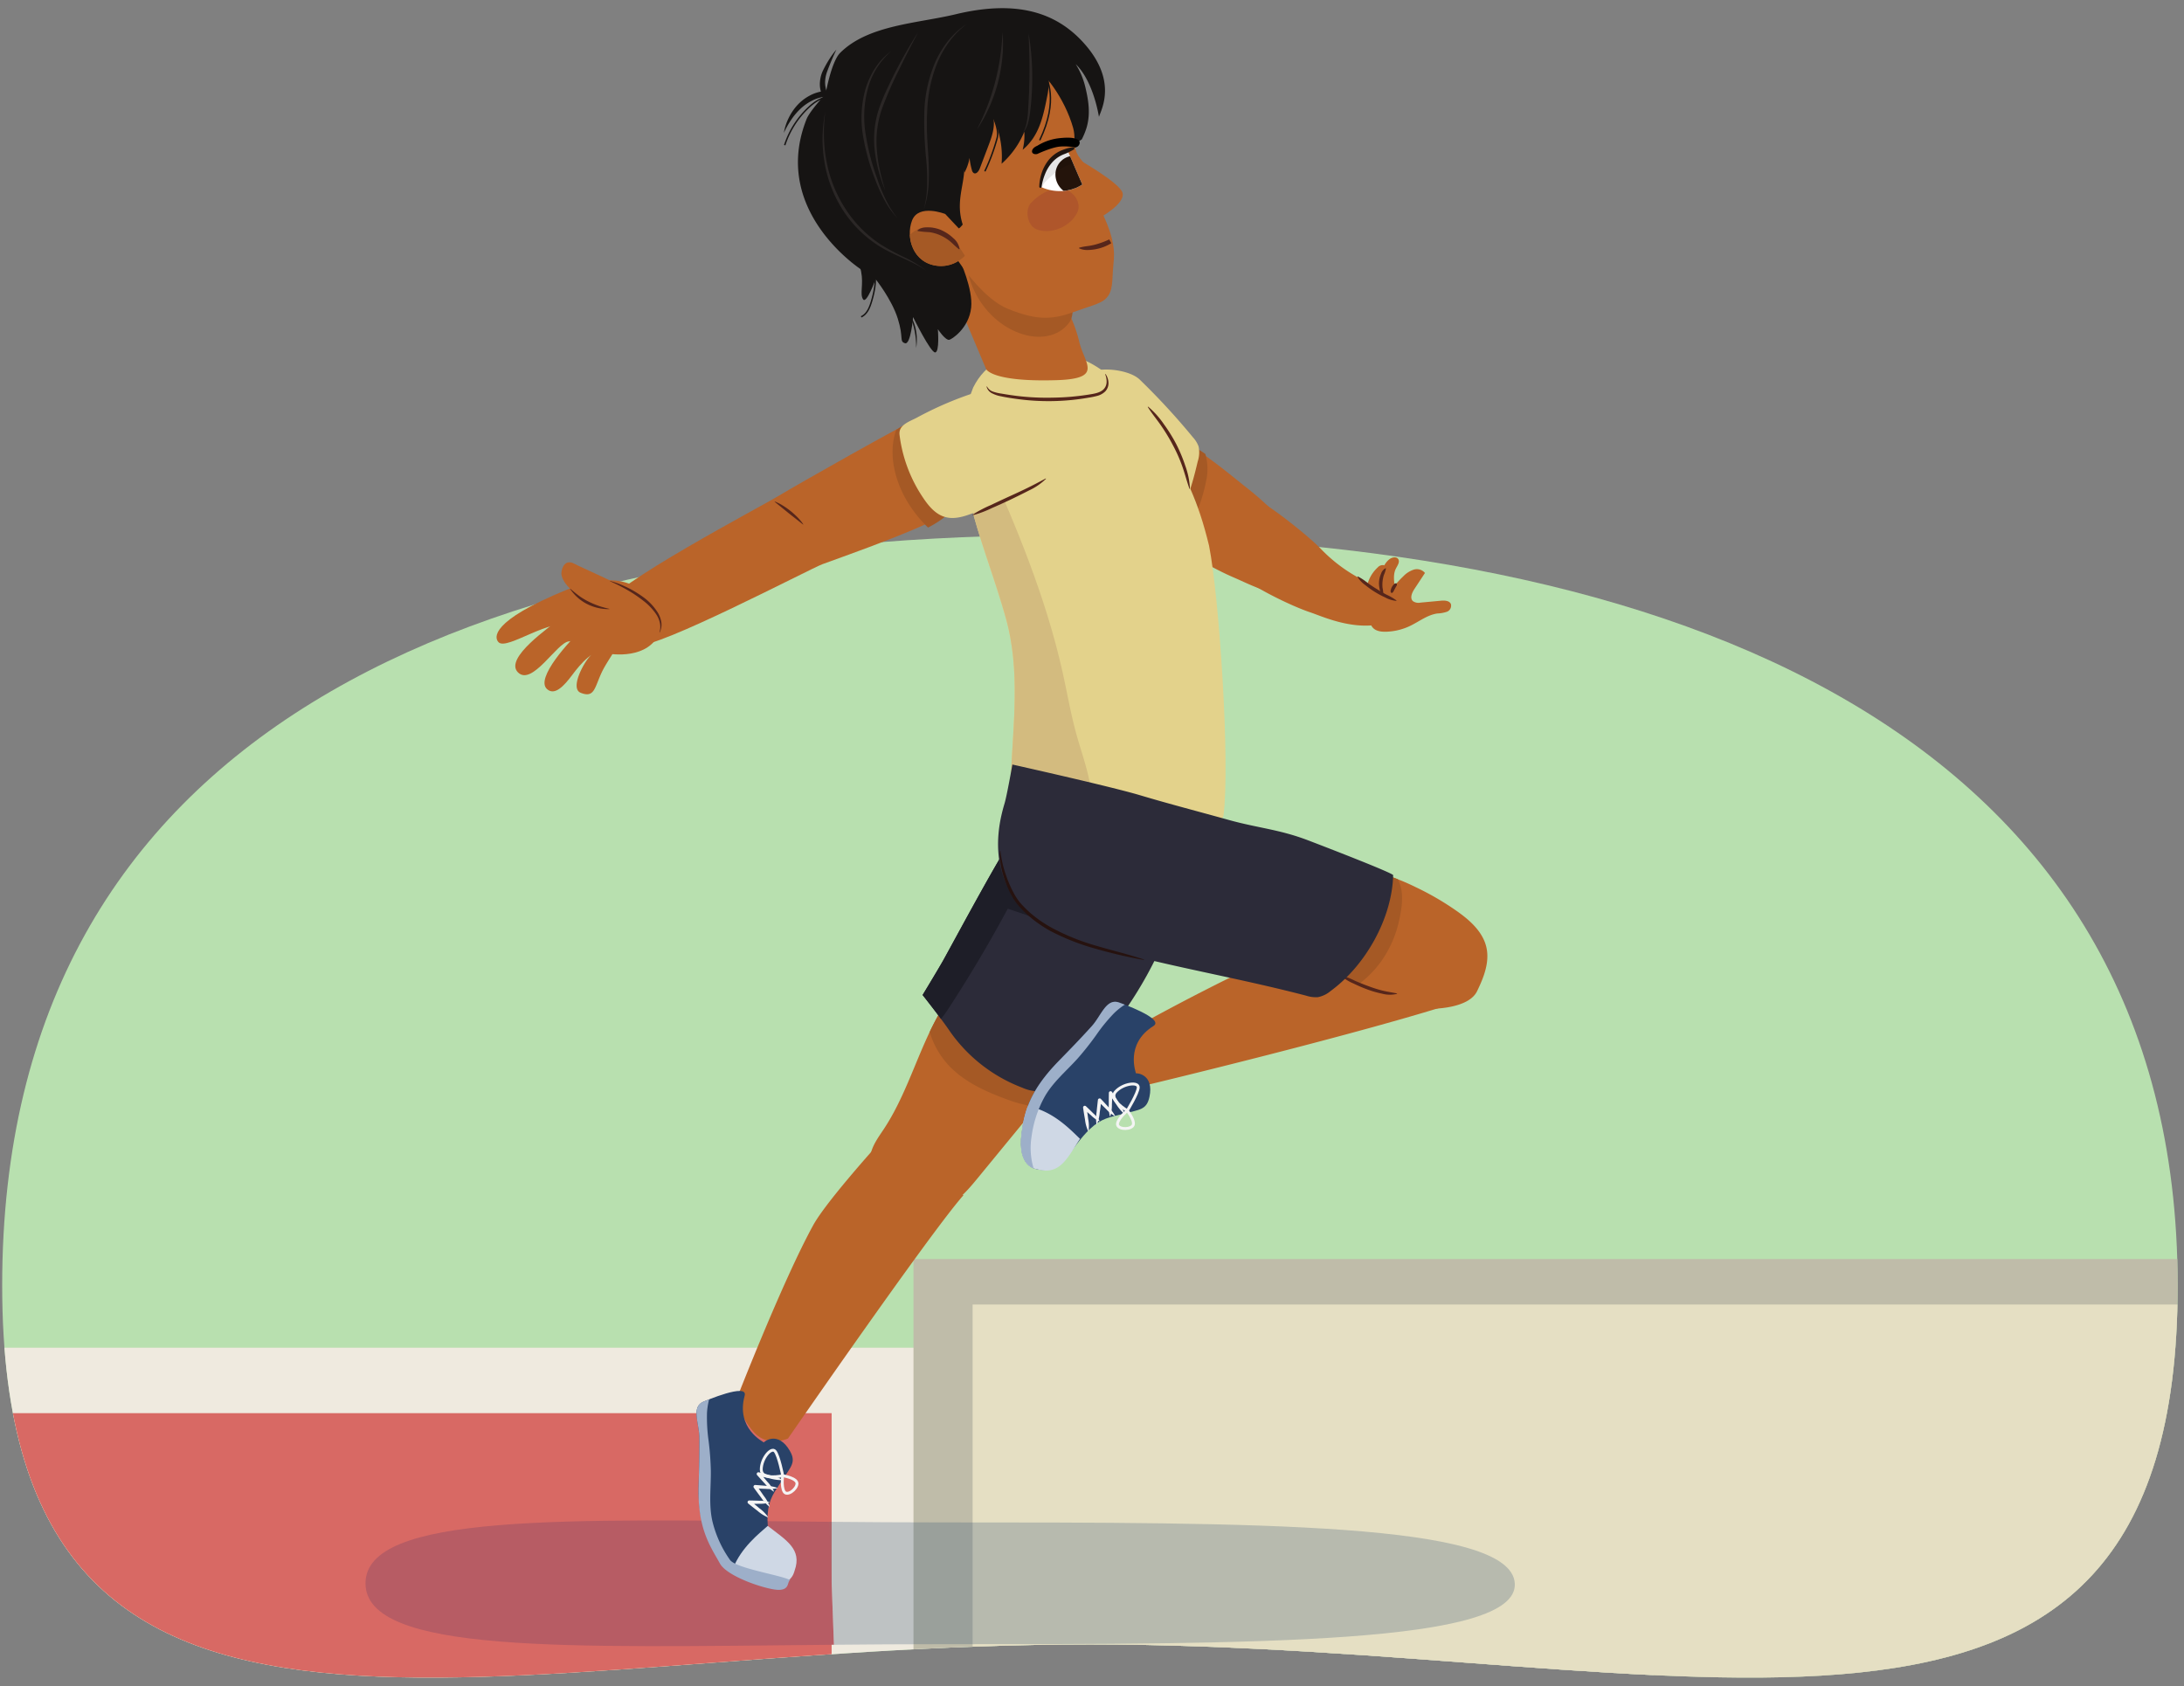 <svg id="aa02866b-6a81-4189-b926-dce9fddc78d6" data-name="Layer 1" xmlns="http://www.w3.org/2000/svg" xmlns:xlink="http://www.w3.org/1999/xlink" width="760" height="586.725" viewBox="0 0 760 586.725"><rect x="0" y="0" width="760" height="586.725" fill="#808080" stroke="none"/><defs><clipPath id="a1134c9c-0d0d-4dfb-bfa9-9f814af24e55"><path d="M757.791,447.328c0-192.673-175.478-261.185-384.527-261.185S.758,254.655.758,447.328,170.226,572.253,379.275,572.253,757.791,640,757.791,447.328Z" style="fill:none"/></clipPath><clipPath id="b83ce14e-a5f1-4438-a701-5edeca9dbcea"><path d="M371.745,52.912a10.52,10.52,0,0,0-2.42.589c-7.384,2.781-7.275,11.46-7.275,11.46a15.247,15.247,0,0,0,12.343.445,15.911,15.911,0,0,0,2.233-1.185Z" style="fill:#fff"/></clipPath></defs><path d="M757.791,447.328c0-192.673-175.478-261.185-384.527-261.185S.758,254.655.758,447.328,170.226,572.253,379.275,572.253,757.791,640,757.791,447.328Z" style="fill:#b8e0af"/><g style="clip-path:url(#a1134c9c-0d0d-4dfb-bfa9-9f814af24e55)"><rect x="-237.154" y="469" width="812.571" height="154.888" style="fill:#efeadf"/><rect x="317.879" y="438.143" width="549.099" height="242.11" style="fill:#bfbca9"/><rect x="338.451" y="453.967" width="457.319" height="226.286" style="fill:#e5dfc3"/><rect x="-237.154" y="491.764" width="526.549" height="146.555" style="fill:#d86964"/></g><path d="M290.192,572.37c-92.781.865-163,3.243-163-21.387,0-24.49,69.426-22.279,161.421-21.4" style="fill:#b75c64"/><path d="M288.608,529.581c12.473.119,25.361.213,38.547.213,110.439,0,198.644,0,199.968,21.189s-89.529,21.188-199.968,21.188c-12.629,0-24.984.087-36.963.2" style="fill:#2d4e72;opacity:0.25"/><path d="M335.263,415.936c-11.6,13.094-61.057,84.66-61.057,84.66s-6.786,3.163-11.7-2.023a25.94,25.94,0,0,1-6.13-11.823s15.934-40.954,26.609-60.392c4.313-7.855,20.886-26.291,23.154-28.859" style="fill:#ba6429"/><path d="M267.125,527.054c.411-5.641,2.328-7.671,5.145-12.046,3.012-4.68,4.907-6.219,2.514-10.244-3.98-6.706-8.633-3.33-8.991-2.809-.106-.195-9.792-4.836-6.659-16.265,1.268-4.614-13.943,1.922-14.216,2.028-4.549,1.805-1.6,7.6-1.553,12.5.053,6.032-.091,10.918-.265,16.852-.44,14.926,4.906,20.713,8.856,26.328,7.108,10.1,12.852,5.866,13.305,5.666C272.838,544.356,266.44,536.482,267.125,527.054Z" style="fill:#294268"/><path d="M276.511,546.579c2.709-7.556-3.016-10.612-9.345-15.587-2.973,2.637-9.188,7.481-12.067,14.752-.323.815.073.555-.112,1.345,3.206,1.519,5.542,3.335,8.39,3.961C275.443,553.7,276.312,547.033,276.511,546.579Z" style="fill:#cfd8e5"/><path d="M246.766,486.967a23.98,23.98,0,0,0-.739,4.666,58.984,58.984,0,0,0,.565,9.845,101.454,101.454,0,0,1,.772,10.461c.053,6.006-.812,12.114.672,17.971a39.308,39.308,0,0,0,5.987,12.924c2.1,2.978,17.785,5.288,20.974,7.048-1.16.458-.067,3.273-3.871,3.386s-17.949-4.416-20.579-9.142c-3.339-6-7.887-12.135-7.447-27.061.174-5.934.318-10.82.265-16.852-.046-4.9-3-10.69,1.553-12.5C244.975,487.7,245.688,487.391,246.766,486.967Z" style="fill:#9dafc9"/><path d="M267.158,528a12.815,12.815,0,0,1-3.53-2.225q-1.655-1.25-3.259-2.562l-.006,0a.595.595,0,0,1,.383-1.055c1.16.013,2.319.046,3.478.092a10.843,10.843,0,0,1,3.476.476.078.078,0,0,1,0,.147,10.816,10.816,0,0,1-3.482.43c-1.16.03-2.319.048-3.479.046l.377-1.06q1.626,1.287,3.2,2.632a12.838,12.838,0,0,1,2.932,2.969.079.079,0,0,1-.028.108A.08.08,0,0,1,267.158,528Z" style="fill:#f4f4f4"/><path d="M267.707,524.3a13.707,13.707,0,0,1-2.866-3.172c-.43-.563-.858-1.127-1.273-1.7s-.847-1.135-1.25-1.718l-.009-.012a.6.6,0,0,1,.531-.935c1.275.086,2.549.182,3.822.3a12.648,12.648,0,0,1,3.8.688.078.078,0,0,1,.043.1.075.075,0,0,1-.052.046,12.645,12.645,0,0,1-3.853.224c-1.278-.037-2.555-.1-3.831-.165l.522-.947c.425.567.821,1.154,1.232,1.731s.811,1.161,1.208,1.747a13.68,13.68,0,0,1,2.1,3.725.078.078,0,0,1-.119.086Z" style="fill:#f4f4f4"/><path d="M269.216,519.052a12.888,12.888,0,0,1-3.022-2.724c-.923-.981-1.821-1.986-2.721-2.988a.6.6,0,0,1,.045-.848.61.61,0,0,1,.551-.135c1.389.354,2.777.707,4.158,1.094a14.812,14.812,0,0,1,4.06,1.486.076.076,0,0,1,.024.106.076.076,0,0,1-.059.036,14.776,14.776,0,0,1-4.285-.581c-1.4-.3-2.794-.636-4.187-.972l.6-.983c.882,1.019,1.766,2.035,2.625,3.074a12.886,12.886,0,0,1,2.325,3.338.077.077,0,0,1-.043.1A.078.078,0,0,1,269.216,519.052Z" style="fill:#f4f4f4"/><path d="M272.372,513.538s5.118.81,4.97,2.813-3.5,4.487-4.514,2.686S272.372,513.538,272.372,513.538Z" style="fill:none;stroke:#f4f4f4;stroke-miterlimit:10"/><path d="M272.372,513.538s-7.464,1.749-7.464-2.134,3.464-7.942,4.788-6.4S272.372,513.538,272.372,513.538Z" style="fill:none;stroke:#f4f4f4;stroke-miterlimit:10"/><path d="M340.476,409.671c-3.146,3.834-6.415,7.77-10.811,10.068-9.471,4.951-22.777-.429-26.146-10.571a14.289,14.289,0,0,1-.543-7.557c.734-3.3,2.856-6.08,4.711-8.9,6.589-10.03,10.273-21.638,15.323-32.524s12.021-21.6,22.7-27.07a33.83,33.83,0,0,1,14.233-3.69,23.913,23.913,0,0,1,17.021,6.18c5.4,5.174,4.713,11.447,3.5,18.253a31.924,31.924,0,0,1-5.415,13.569c-4.369,6.036-9.445,11.631-14.169,17.388L342.562,407.13Z" style="fill:#ba6429"/><path d="M377.351,363.609c-.092-.366-.182-.731-.3-1.089-2.443-7.762-8.656-13.739-15.2-18.572-5.6-4.132-12.008-7.915-19.157-8.091-.494-.012-.99,0-1.487.031-7.876,5.662-13.447,14.322-17.688,23.222a29.135,29.135,0,0,0,6.8,11.835c4.8,5.007,11.157,8.2,17.545,10.68q1.23.479,2.472.927a41.78,41.78,0,0,0,10.3,2.56l.246-.3c4.724-5.757,9.8-11.352,14.169-17.388A27.755,27.755,0,0,0,377.351,363.609Z" style="fill:#a55925"/><path d="M370.145,375.563c-2.066,1.821-4.322,3.643-7.032,4.129a14.079,14.079,0,0,1-7.309-1.159,54.15,54.15,0,0,1-25.451-19.925c-3.18-4.637-9.3-12.355-9.3-12.355s5.814-9.583,7.372-12.406c5.374-9.74,20.614-38.124,23.913-41.983,4.837-5.657,13.088-6.587,20.512-7.118,10.609-.758,22.213-1.523,31.613,4.405,5.531,3.488,10.17,8.691,8.892,15.586a49.192,49.192,0,0,1-3.082,9.131c-1.641,4.1-3.088,8.265-4.793,12.334a136.843,136.843,0,0,1-13.9,25.28,134.91,134.91,0,0,1-18.99,21.866Q371.385,374.472,370.145,375.563Z" style="fill:#2c2b39"/><path d="M410.275,313.868a49.192,49.192,0,0,0,3.082-9.131,12.128,12.128,0,0,0,.122-3.735c-6.112-7.6-16.217-12.687-24.572-16.248-.309-.132-.622-.257-.932-.387a113.552,113.552,0,0,0-15.123.379c-7.424.531-15.675,1.461-20.512,7.118-3.3,3.859-18.539,32.243-23.913,41.983-1.558,2.823-7.372,12.406-7.372,12.406s3.366,4.247,6.4,8.333a41.266,41.266,0,0,0,2.716-3.786q10.985-16.851,20.525-34.585l20.016,6.819c8.606,2.932,17.492,5.823,26.655,6.131a33.3,33.3,0,0,0,7.05-.52c.359-.812.719-1.624,1.062-2.443C407.187,322.133,408.634,317.963,410.275,313.868Z" style="fill:#1e1e28"/><path d="M448.6,183.769c1.77,2.122,3.454,4.494,3.665,7.118.239,2.973-1.475,5.714-3.587,7.855-2.417,2.452-1.127,7.137-4.768,7.393-3.264.23-10.988-3.634-14.027-4.936a96.527,96.527,0,0,1-31.921-22.122,14.418,14.418,0,0,1-3.764-5.628c-.817-2.886.2-5.862.971-8.586a26.406,26.406,0,0,1,3.348-7.958,9.017,9.017,0,0,1,9.149-4.135c4.223.668,8.106,3.245,11.5,5.619,4.745,3.325,9.241,7,13.734,10.614A109.314,109.314,0,0,1,448.6,183.769Z" style="fill:#ba6429"/><path d="M409.253,190.268a28.555,28.555,0,0,0,3.632-4.965,56.72,56.72,0,0,0,6.841-17.96,19.112,19.112,0,0,0-.279-9.366,46.95,46.95,0,0,0-5.176-3.173c-.5.789-.86,1.723-1.153,2.272a170.571,170.571,0,0,0-11.33,26.79Q405.343,187.241,409.253,190.268Z" style="fill:#a55925"/><path d="M396.631,132.117A241.344,241.344,0,0,1,415.1,152.153a9.789,9.789,0,0,1,1.988,3.2,10.023,10.023,0,0,1-.292,5.217c-2.332,9.832-5.237,20.544-13.506,26.352a62.837,62.837,0,0,1-27.137-27.159c-3.3-6.564-2.689-14.64.9-20.952,2.268-3.99-.785-8.636,4.128-9.823C385.608,127.918,393.49,129.073,396.631,132.117Z" style="fill:#e3d28b"/><path d="M404.912,151.538c7.755,14.762,11.9,22.157,15.824,38.374,3.559,17.964,7.386,75.764,5.013,94.021-2.829,8.676-79.221,3.136-73.961-13.951.752-18.052,3.355-36.594-1.813-55.029-7.821-27.9-21.764-54.272-11.326-80.081,8.393-17.058,32.752-15.7,45.991-5.12C393.134,136.954,399.647,141.806,404.912,151.538Z" style="fill:#e3d28b"/><path d="M379.093,285.61a21.525,21.525,0,0,0,.749-4.3c.574-8.719-2.85-17.125-5.2-25.541-1.957-7.008-3.19-14.193-4.76-21.3-6.969-31.531-20.486-61.172-33.929-90.535-4.557,22.923,7.114,46.374,14.022,71.014,5.168,18.435,2.565,36.977,1.813,55.029C349.472,277.507,362.994,282.792,379.093,285.61Z" style="fill:#d3bb7f"/><path d="M270.91,172.585c-5.479,3.383-59.736,31.868-60.176,38.292-.437,6.366,5.127,11.93,11.3,13.562s60.007-26.557,64.073-28.074c7.167-2.673,41.533-14.514,46.745-20.113s8.064-13.968,5.321-21.109c-2.571-6.694-11.805-11.386-18.785-9.441C316.393,146.536,276.037,169.42,270.91,172.585Z" style="fill:#ba6429"/><path d="M328.3,152.287c-1.538-2.635-3.35-5.442-5.973-7.012a12.412,12.412,0,0,0-2.944.427c-2.707.755-5.107,2.4-7.493,3.864-.02.054-.042.108-.062.163-2.919,8.335-.3,18,4.175,25.263a44.326,44.326,0,0,0,6.949,8.6,37.209,37.209,0,0,0,9.9-7.345,24.95,24.95,0,0,0,3.422-4.667C335.1,164.855,331.8,158.281,328.3,152.287Z" style="fill:#a55925"/><path d="M343.592,135.317a35.084,35.084,0,0,1,11.227-1.731,14.642,14.642,0,0,1,10.22,4.374c2.37,2.633,3.353,6.219,3.941,9.713.658,3.914.9,8.031-.438,11.768-2.773,7.749-11.232,11.626-18.872,14.686l-10.031,4.018c-3.462,1.387-7.249,2.795-10.83,1.75-3.214-.938-5.558-3.673-7.428-6.451a49.982,49.982,0,0,1-8.363-22.19c-.363-3.475,3.561-4.57,6.18-5.989a120.59,120.59,0,0,1,24.394-9.948Z" style="fill:#e3d28b"/><path d="M456.1,213.143c-6.663-2.215-19.229-8.379-24.672-12.815s-2.252-6.352.364-12.868c2.208-5.5-3.442-16.754,2.278-15.205,5.529,1.5,21.479,14.473,25.433,18.616a54.382,54.382,0,0,0,11.009,8.87c3.455,2.107,7.17,3.846,10.265,6.454,4.443,3.745,10.547,6.716,3.947,9.63C473.494,220.78,460.446,214.59,456.1,213.143Z" style="fill:#ba6429"/><path d="M509.548,347.993c-34.677,11.443-110.084,29.486-110.084,29.486s-7.164-2.175-7.361-9.317a15.827,15.827,0,0,1,3.682-11.08s38.853-21.667,59.778-29.011c8.456-2.968,20.941-5.965,24.343-6.363" style="fill:#ba6429"/><path d="M379.275,392.9c4.121-3.874,6.906-4.071,11.94-5.386,5.385-1.406,7.822-1.257,8.785-5.839,1.608-7.63-4.1-8.294-4.718-8.153.053-.215-3.936-10.187,6.105-16.481,4.057-2.538-11.565-8.021-11.837-8.128-4.571-1.75-6.32,4.512-9.6,8.147-4.044,4.476-7.457,7.976-11.6,12.227-10.425,10.69-11.94,18.154-12.833,24.961-1.605,12.249,5.114,12.542,5.583,12.7C369.859,408.617,372.39,399.38,379.275,392.9Z" style="fill:#294268"/><path d="M361.1,406.951c7.761,2.05,10.314-3.916,14.727-10.649-2.882-2.736-8.243-8.511-15.734-10.755a16.972,16.972,0,0,0-2.459-.525,40.357,40.357,0,0,0-2.117,9.228C353.911,406.5,360.63,406.792,361.1,406.951Z" style="fill:#cfd8e5"/><path d="M391.418,349.613a24.012,24.012,0,0,0-3.7,2.935,58.85,58.85,0,0,0-6.246,7.63,101.93,101.93,0,0,1-6.512,8.223c-4.027,4.457-8.8,8.368-11.668,13.684a39.3,39.3,0,0,0-4.34,13.567,24.8,24.8,0,0,0,.725,10.921c-2.028-.781-5.338-3.325-4.159-12.323.893-6.807,2.407-14.271,12.833-24.961,4.145-4.251,7.557-7.751,11.6-12.227,3.28-3.636,5.029-9.9,9.6-8.147C389.607,348.937,390.338,349.2,391.418,349.613Z" style="fill:#9dafc9"/><path d="M378.661,393.619a12.806,12.806,0,0,1-1.093-4.027q-.372-2.04-.665-4.092v-.007a.595.595,0,0,1,1-.518q1.266,1.192,2.5,2.422a10.815,10.815,0,0,1,2.236,2.7.077.077,0,0,1-.033.1.076.076,0,0,1-.067,0,10.839,10.839,0,0,1-2.854-2.04q-1.311-1.145-2.592-2.321l1-.525q.324,2.048.576,4.105a12.864,12.864,0,0,1,.149,4.17.079.079,0,0,1-.094.06A.077.077,0,0,1,378.661,393.619Z" style="fill:#f4f4f4"/><path d="M381.57,391.266a13.662,13.662,0,0,1,.037-4.274c.064-.705.131-1.41.213-2.114s.144-1.408.242-2.11l0-.015a.6.6,0,0,1,1.023-.329q1.322,1.389,2.611,2.808a12.681,12.681,0,0,1,2.33,3.078.078.078,0,0,1-.037.1.076.076,0,0,1-.069,0,12.662,12.662,0,0,1-2.989-2.444q-1.373-1.338-2.708-2.713l1.026-.344c-.072.7-.178,1.4-.265,2.108s-.189,1.4-.294,2.1a13.668,13.668,0,0,1-.977,4.161.077.077,0,0,1-.1.034A.074.074,0,0,1,381.57,391.266Z" style="fill:#f4f4f4"/><path d="M386.23,388.427a12.9,12.9,0,0,1-.381-4.05c-.015-1.348,0-2.695.019-4.042a.6.6,0,0,1,.607-.594.611.611,0,0,1,.5.274c.783,1.2,1.567,2.4,2.32,3.619a14.8,14.8,0,0,1,1.984,3.842.077.077,0,0,1-.122.081,14.756,14.756,0,0,1-2.761-3.328c-.828-1.17-1.626-2.36-2.425-3.55l1.1-.319c-.04,1.346-.077,2.693-.148,4.039a12.87,12.87,0,0,1-.547,4.031.078.078,0,0,1-.147,0Z" style="fill:#f4f4f4"/><path d="M392.285,386.5s3.22,4.06,1.755,5.434-5.611.937-5.141-1.077S392.285,386.5,392.285,386.5Z" style="fill:none;stroke:#f4f4f4;stroke-miterlimit:10"/><path d="M392.285,386.5s-6.678-3.764-4.05-6.623,7.925-3.5,7.86-1.475S392.285,386.5,392.285,386.5Z" style="fill:none;stroke:#f4f4f4;stroke-miterlimit:10"/><path d="M506.767,316.918c4.646,3.243,9.284,7.316,10.5,12.851,1.131,5.161-.97,10.443-3.283,15.194-5.266,10.816-42.156,5.451-39.535-1.6-4.994-1.778-12.954-5.415-14.2-10.568a16.123,16.123,0,0,1,.344-6.836c1.616-8.243,4.131-17.634,12.394-21.662a10.552,10.552,0,0,1,7.645-.294,74.389,74.389,0,0,1,12.035,4.728A98.171,98.171,0,0,1,506.767,316.918Z" style="fill:#ba6429"/><path d="M482.251,332.06a39.185,39.185,0,0,0,4.521-11.277c.854-3.67,1.568-7.894.806-11.56a12.6,12.6,0,0,0-1.164-3.245A55.128,55.128,0,0,0,480.631,304a10.552,10.552,0,0,0-7.645.294,17.55,17.55,0,0,0-6.951,6.2c-.564.971-1.085,1.924-1.559,2.807-.236.44-.447.893-.671,1.34a55.84,55.84,0,0,0-3.213,11.313,16.123,16.123,0,0,0-.344,6.836c1.1,4.552,7.437,7.919,12.344,9.868A35.9,35.9,0,0,0,482.251,332.06Z" style="fill:#a55925"/><path d="M466.662,339.387a28.72,28.72,0,0,1,4.822,1.9c1.576.678,3.158,1.338,4.768,1.909a43.948,43.948,0,0,0,4.869,1.537c1.66.4,3.291.623,5.017.977l.01.146a10.419,10.419,0,0,1-5.261-.077,34.516,34.516,0,0,1-5.049-1.451,50.86,50.86,0,0,1-4.806-2.057,16.186,16.186,0,0,1-4.442-2.754Z" style="fill:#56261b"/><path d="M348.455,283.829c-1.815,8.092-1.694,16.887,1.989,24.318,6.948,14.022,23.87,19.344,39.015,23.281,22.669,5.894,42.417,9.17,65.086,15.064a10.849,10.849,0,0,0,4.055.52,9.793,9.793,0,0,0,4.377-2.1c12.184-8.9,21.426-25.259,21.823-40.346.02-.746-24.8-10.308-29.73-12.183-9.952-3.781-17.247-4.2-27.5-7.052-10.321-2.872-20.695-5.558-30.961-8.623-10.2-3.045-44.314-10.655-44.314-10.655s-1.9,10.817-2.729,13.558C349.148,281.005,348.773,282.41,348.455,283.829Z" style="fill:#2c2b39"/><path d="M348.148,296.142a35.518,35.518,0,0,0,1.863,8.222,38.765,38.765,0,0,0,3.456,7.647,19.317,19.317,0,0,0,2.561,3.266,38.849,38.849,0,0,0,3.049,2.886,44.082,44.082,0,0,0,6.955,4.719,77.411,77.411,0,0,0,15.686,6.306c5.434,1.614,10.978,2.9,16.387,4.73l-.037.142a165.243,165.243,0,0,1-16.645-3.865,78.455,78.455,0,0,1-15.973-6.264,43.4,43.4,0,0,1-7.11-4.9,40.019,40.019,0,0,1-3.119-3,20.35,20.35,0,0,1-2.66-3.46,35.37,35.37,0,0,1-3.441-7.921,29.9,29.9,0,0,1-.958-4.2,16.258,16.258,0,0,1-.16-4.305Z" style="fill:#26120f"/><path d="M399.509,141.5a29.9,29.9,0,0,1,5.469,6.072,55.293,55.293,0,0,1,4.331,6.961,53.965,53.965,0,0,1,3.16,7.569,26.877,26.877,0,0,1,1.614,8.015l-.144.026c-.935-2.576-1.574-5.164-2.465-7.7a52.948,52.948,0,0,0-3.233-7.355A65.365,65.365,0,0,0,404.1,148.2c-1.515-2.225-3.262-4.255-4.7-6.6Z" style="fill:#56261b"/><path d="M338.421,179.164a39,39,0,0,1,6.3-3.364q3.215-1.535,6.45-3.02c2.161-.979,4.314-1.972,6.439-3.017s4.182-2.128,6.291-3.257l.089.116a21.358,21.358,0,0,1-5.917,4.06q-3.183,1.629-6.4,3.169c-2.147,1.023-4.315,2-6.5,2.948a36.2,36.2,0,0,1-6.694,2.5Z" style="fill:#56261b"/><path d="M343.453,134.474a3.664,3.664,0,0,0,2.141,1.822,14.546,14.546,0,0,0,2.871.669c1.989.346,3.985.652,5.991.881a86.647,86.647,0,0,0,12.083.529,85.246,85.246,0,0,0,12.051-1.022c1.975-.317,4.057-.57,5.389-1.825a3.705,3.705,0,0,0,1.1-2.443,6.434,6.434,0,0,0-.511-2.872l.128-.072a5.492,5.492,0,0,1,1.029,2.952,4.141,4.141,0,0,1-1.081,3.081,6.15,6.15,0,0,1-2.843,1.593,27.631,27.631,0,0,1-3.04.624,80.317,80.317,0,0,1-24.43.507c-2.024-.273-4.05-.557-6.044-1a10.739,10.739,0,0,1-2.975-.986,3.557,3.557,0,0,1-2-2.391Z" style="fill:#56261b"/><path d="M488.325,200.556a8.858,8.858,0,0,1,3.624-2.32,3.66,3.66,0,0,1,3.916,1.154l-3.671,5.58c-.85,1.292-1.652,3.157-.526,4.218a3.381,3.381,0,0,0,2.679.511l7.064-.654c1.316-.122,2.993-.04,3.489,1.185a2.275,2.275,0,0,1-1.439,2.676,12.257,12.257,0,0,1-3.3.583c-3.482.5-6.367,2.85-9.544,4.359a20.721,20.721,0,0,1-8.387,1.992c-1.978.045-4.2-.327-5.108-2.32a5,5,0,0,1-.137-4.293,10.085,10.085,0,0,1,2.72-2.692,17.865,17.865,0,0,0,3.594-3.984A34.141,34.141,0,0,1,488.325,200.556Z" style="fill:#ba6429"/><path d="M480.244,200.888c.519-2.306,1.326-4.7,3.154-6.2.924-.758,2.513-1.126,3.166-.125s-.272,2.24-.815,3.31c-1.381,2.718-.178,5.971-.2,9.019a11.028,11.028,0,0,1-1.144,4.8c-.622,1.256-1.667,2.494-3.065,2.585-2.642.173-2.281-2.978-2.12-4.566A72.806,72.806,0,0,1,480.244,200.888Z" style="fill:#ba6429"/><path d="M481.671,202.511c-.133-1.065.472-2.064.774-3.094s.105-2.432-.922-2.745a2.348,2.348,0,0,0-2.113.805,12.351,12.351,0,0,0-3.985,8.95,6.78,6.78,0,0,0,1.269,4.324,3.644,3.644,0,0,0,4.095,1.243c2.41-1.04,2.344-4.595,4.176-6.476" style="fill:#ba6429"/><path d="M472.463,200.588a17.453,17.453,0,0,1,3.343,2.2c1.075.763,2.163,1.5,3.287,2.188,1.111.7,2.257,1.353,3.417,1.977a18.849,18.849,0,0,1,3.456,2.013l-.052.138a10.156,10.156,0,0,1-3.88-1.191,31.949,31.949,0,0,1-6.883-4.264,9.74,9.74,0,0,1-2.787-2.95Z" style="fill:#56261b"/><path d="M482.289,197.824a9.453,9.453,0,0,1-.714,2.265,11.143,11.143,0,0,0-.463,4.488,10.584,10.584,0,0,1,.247,2.361l-.132.063a3.4,3.4,0,0,1-1.173-2.253,8.3,8.3,0,0,1,.509-5.044,3.3,3.3,0,0,1,1.609-1.968Z" style="fill:#56261b"/><path d="M486.064,203.12a1.072,1.072,0,0,1-.235.986c-.136.258-.285.5-.411.761-.148.246-.275.5-.416.759a1.135,1.135,0,0,1-.693.737l-.143-.03a.976.976,0,0,1-.171-1.078,4.433,4.433,0,0,1,.362-.962,4.309,4.309,0,0,1,.6-.833c.24-.237.419-.562,1-.444Z" style="fill:#56261b"/><path d="M343.135,128.4s1.711,4.577,24.415,3.9c16.566-.494,9.857-5.7,8.054-13.213a47.742,47.742,0,0,0-6.089-14.479l-31.5-18.479-9.8,6.979Z" style="fill:#ba6429"/><path d="M372.121,112.179c4.44-6.057-4.752-28.035-4.752-28.035l-30.2,7.984c.757,4.815-.933,1.928.734,6.414C344.454,116.175,364.484,122.6,372.121,112.179Z" style="fill:#a55925"/><path d="M332.6,4.954c-13.373,3.213-30.479,3.7-40.234,13.435-3.131,3.124-5.082,14.368-5.082,14.368s-5.442,5.747-6.619,8.719c-12.754,32.2,19.388,52.572,19.388,52.572s1.712-4.738,5.523-3.709l69.99-41.272c.308-.171.589-.371.878-.563a24.775,24.775,0,0,0,1.6-3.853c1.5-4.834.794-9.568-.4-14.484a26.065,26.065,0,0,0-3.307-7.831c4.448,4.248,7.047,12.265,8.083,18.326.873-2.7,6.687-12.895-5.842-26.3C367.266,4.407,353.828-.148,332.6,4.954Z" style="fill:#161413"/><path d="M295.24,77.866s3.5,12.029,4.413,16.61-.527,7.809.672,9.664,4.374-6.993,4.374-6.993,5.567,6.928,7.707,13.7.452,7.892,2.493,8.59,2.843-9.085,2.843-9.085,6.054,12.328,7.668,12.289.953-8.085.953-8.085,2.53,3.866,3.941,3.706c.751-.086,6.882-3.928,7.65-11.26.674-6.442-3.964-16.494-3.964-16.494L318.171,78.364Z" style="fill:#161413"/><path d="M297.313,70.171c1.61,9.321,31.735,13.615,34.841,18.651s10.765,15.465,18.5,18.616c10.943,4.459,16.14,3.691,24.169.723,3.765-1.391,7.937-2.4,9.738-4,3.055-2.718,2.289-6.551,2.926-12.515.452-4.232.227-8.473-3.479-16.626-2.034-4.477-1.807-9.876-4.327-15.381-.4-.878-4.03-4.093-5-6.461-1.251-3.055-.324-5.419-1.242-8.666-2.9-10.276-10.383-20.272-14.933-21.837-7.491-2.576-27.6-1.4-44.762,10.534S295.7,60.849,297.313,70.171Z" style="fill:#ba6429"/><path d="M372.1,66.633c-3.782-2.078-8.974-.452-12.953,3.623-2.6,2.081-1.954,8.1,1.539,9.527,4.852,1.979,11.864-.8,14.255-5.985C376.12,71.25,374.561,67.982,372.1,66.633Z" style="fill:#af562b"/><path d="M272.772,46.258a18.275,18.275,0,0,1,1.593-5.027,18.849,18.849,0,0,1,2.957-4.48,15.879,15.879,0,0,1,4.283-3.393,13.633,13.633,0,0,1,5.336-1.663l-.818,1.44a9.284,9.284,0,0,1-.8-4.545,11.085,11.085,0,0,1,1.18-4.282,38.636,38.636,0,0,1,2.066-3.674,28.1,28.1,0,0,1,2.489-3.386c-1.2,2.525-2.27,5.063-3.216,7.635a11.238,11.238,0,0,0-.721,3.77,9.62,9.62,0,0,0,.193,1.869,6.891,6.891,0,0,0,.534,1.69l.636,1.27-1.454.17a14.026,14.026,0,0,0-4.53,1.422,16.628,16.628,0,0,0-3.992,2.832,22.238,22.238,0,0,0-3.23,3.846A30.266,30.266,0,0,0,272.772,46.258Z" style="fill:#161413"/><path d="M290.913,72.506a34.1,34.1,0,0,1,5.232,8.811,16.53,16.53,0,0,1,.987,5.068,11.2,11.2,0,0,1-.984,5.024,13.063,13.063,0,0,0,.6-5.007,17.418,17.418,0,0,0-1.071-4.915A51.538,51.538,0,0,0,290.913,72.506Z" style="fill:#161413"/><path d="M315.924,108.286a17.309,17.309,0,0,1,2.884,12.8,27.573,27.573,0,0,0-2.884-12.8Z" style="fill:#161413"/><path d="M386.71,84.641a15.945,15.945,0,0,1-5.441,2.081,16.35,16.35,0,0,1-2.908.28,6.673,6.673,0,0,1-2.862-.589l.018-.213a18.8,18.8,0,0,1,2.758-.537,22.56,22.56,0,0,0,2.656-.5,28.177,28.177,0,0,0,5.063-1.841Z" style="fill:#56261b"/><path d="M374.465,51.242a1.745,1.745,0,0,0,1.261-1.547c-.063-.679-.3-1.135-1.8-1.531,0,0-1.345-.539-5.559-.049a18.449,18.449,0,0,0-7.446,2.635c-1.248.5-1.855,1.349-1.791,2.029s.889,1.038,1.838.8c0,0,4.739-2.236,7.73-2.557a17.581,17.581,0,0,1,5.422.33A2.751,2.751,0,0,0,374.465,51.242Z"/><path d="M371.745,52.912a10.52,10.52,0,0,0-2.42.589c-7.384,2.781-7.275,11.46-7.275,11.46a15.247,15.247,0,0,0,12.343.445,15.911,15.911,0,0,0,2.233-1.185Z" style="fill:#fff"/><g style="clip-path:url(#b83ce14e-a5f1-4438-a701-5edeca9dbcea)"><ellipse cx="374.086" cy="61.051" rx="6.67" ry="6.975" transform="translate(58.302 270.688) rotate(-42.848)" style="fill:#24140b"/><path d="M385.678,53.505a9.674,9.674,0,0,0-4.027-.288,2.027,2.027,0,0,0-1.6-2.509c-3.405-.407-6.749,1.027-9.76,2.307a24.774,24.774,0,0,0-8.845,6.189,40.363,40.363,0,0,0-5.814,8.174c-1.43,2.728-2.468,5.708-1.6,8.863.3,1.1,2.162,1.508,2.407.2a27.562,27.562,0,0,1,3.525-9.17c.023.068.037.134.062.2a.539.539,0,0,0,.545.382c.167.382.828.452.955-.017a13.754,13.754,0,0,1,2.045-4.318A29.006,29.006,0,0,1,368.68,59.1c.528-.367,1.077-.7,1.623-1.041a24.061,24.061,0,0,1,7.189-1.774,36.366,36.366,0,0,1,4.032-.184,14.265,14.265,0,0,0,4.059-.075A1.318,1.318,0,0,0,385.678,53.505Z" style="opacity:0.1"/></g><path d="M373.589,52.076c-.608.347-1.336.739-2.04,1.063-.355.17-.728.31-1.108.46-.343.132-.687.263-1.015.428a10.526,10.526,0,0,0-3.457,2.686,13.92,13.92,0,0,0-2.3,3.855,18.992,18.992,0,0,0-1.205,4.413l0,.027a.41.41,0,0,1-.816-.067,16.4,16.4,0,0,1,.863-4.8,14.561,14.561,0,0,1,2.327-4.362,11.313,11.313,0,0,1,3.911-3.153c.377-.192.769-.348,1.162-.5.361-.123.724-.269,1.107-.383a8.759,8.759,0,0,1,2.439-.468.411.411,0,0,1,.211.768Z" style="fill:#1f1510"/><path d="M382.649,75.8s8.979-4.877,7.983-8.68c-.894-3.409-14.877-11.36-14.877-11.36" style="fill:#ba6429"/><path d="M363.654,20.374c1.691,2.107,1.436,9.7.911,12.35-1.5,7.566-2.77,14.458-8.693,19.4a19.786,19.786,0,0,0,.57-6.278,30.2,30.2,0,0,1-7.9,11.132A31.682,31.682,0,0,0,345.754,41.3c.48,3.319-.733,6.623-1.924,9.757l-2.887,7.594c-.357.938-1.232,2.084-2.1,1.578a1.7,1.7,0,0,1-.641-1.064,24,24,0,0,1-.809-4.2,16.578,16.578,0,0,1-1.79,5.12,35.669,35.669,0,0,0-1.416-9.424c4.19,10.314-2.6,16.894.825,27.486-1.193,1.4-1.708,2.112-5.207,2.144s-8.823.417-12.051,1.768a15.123,15.123,0,0,1-5.521,1.564,13.282,13.282,0,0,1-4.578-1.01q-4.611-1.649-9.045-3.746a26.985,26.985,0,0,1-7.275-4.595A19.041,19.041,0,0,1,285.9,60.94a32.579,32.579,0,0,1,3.377-14.247C293.89,36.711,301.6,28.5,309.733,21.1c3.929-3.572,8.038-7.035,12.779-9.428s10.209-3.657,15.416-2.614c7.112,1.425,12.813,6.867,19.786,8.864" style="fill:#161413"/><path d="M328.928,74.468s-9.242-3.666-11.542,2.237.323,14.912,8.862,15.806,12.529-7.56,12.529-7.56Z" style="fill:#ba6429"/><path d="M316.613,81.774a9.91,9.91,0,0,1,2.682-1.926,7.959,7.959,0,0,1,2.837-.768,8.433,8.433,0,0,1,3.132.4,13.771,13.771,0,0,1,3.456,1.589,16.8,16.8,0,0,1,2.9,2.411,31.613,31.613,0,0,1,4.149,5.526,11.574,11.574,0,0,1-9.522,3.5C319.943,91.851,316.866,86.766,316.613,81.774Z" style="fill:#a55925"/><path d="M333.743,86.769c-1.172-.925-2.07-1.867-3.092-2.756a15.81,15.81,0,0,0-3.41-2.117,14.116,14.116,0,0,0-3.791-1.1,36.47,36.47,0,0,1-4.116-.392l-.068-.21c1.234-1.149,2.855-1.093,4.34-1.05a10.6,10.6,0,0,1,2.25.35,9.952,9.952,0,0,1,2.142.793,14.665,14.665,0,0,1,3.694,2.549,6.24,6.24,0,0,1,2.25,3.836Z" style="fill:#56261b"/><path d="M357.929,11.677a81.672,81.672,0,0,1,1.054,8.84c.216,2.964.259,5.938.195,8.91-.081,2.971-.273,5.94-.634,8.889a29.344,29.344,0,0,1-.791,4.413,9.985,9.985,0,0,1-2.08,3.945,10.7,10.7,0,0,0,1.6-4.062,29.488,29.488,0,0,0,.5-4.366c.179-2.948.343-5.894.4-8.844.089-2.949.071-5.9.039-8.852q-.024-2.216-.123-4.432C358.071,14.638,357.971,13.162,357.929,11.677Z" style="fill:#2b2726"/><path d="M348.876,11.213a48.933,48.933,0,0,1-.078,8.852,55.065,55.065,0,0,1-4.483,17.122l-.945,2.007-1.014,1.972c-.737,1.282-1.481,2.556-2.315,3.773.314-.668.634-1.33.965-1.986l.911-2.005.878-2.014.809-2.041a80.508,80.508,0,0,0,4.434-16.921C348.469,17.079,348.721,14.156,348.876,11.213Z" style="fill:#2b2726"/><path d="M336.444,8.345a29.125,29.125,0,0,0-6.041,6.073,34.423,34.423,0,0,0-4.215,7.419,48.771,48.771,0,0,0-3.522,16.649c-.17,2.852-.163,5.718-.051,8.581s.365,5.729.488,8.611a76.093,76.093,0,0,1,.021,8.663,33.283,33.283,0,0,1-1.641,8.483,35.981,35.981,0,0,0,1.152-8.507,77.3,77.3,0,0,0-.3-8.59,127.308,127.308,0,0,1-.666-17.3,47.78,47.78,0,0,1,3.817-16.9,34.671,34.671,0,0,1,4.533-7.412A27.423,27.423,0,0,1,336.444,8.345Z" style="fill:#2b2726"/><path d="M310.17,17.781A26.213,26.213,0,0,0,301.963,31a37.642,37.642,0,0,0-.743,15.6,81.231,81.231,0,0,0,3.936,15.308,60.838,60.838,0,0,0,2.977,7.338,35,35,0,0,0,4.184,6.726,32.042,32.042,0,0,1-4.619-6.5,60.269,60.269,0,0,1-3.265-7.3,76.214,76.214,0,0,1-4.2-15.43,37.222,37.222,0,0,1,1-15.958,28.534,28.534,0,0,1,3.419-7.261A22.363,22.363,0,0,1,310.17,17.781Z" style="fill:#2b2726"/><path d="M287.2,38.8a55.919,55.919,0,0,0-.472,8.924,49.488,49.488,0,0,0,.98,8.843A45.3,45.3,0,0,0,294.358,72.9a41.669,41.669,0,0,0,12.486,12.4,84.026,84.026,0,0,0,7.857,4.232,44.27,44.27,0,0,1,7.653,4.681c-4.93-3.429-10.734-5.133-15.915-8.259a41.281,41.281,0,0,1-12.915-12.507,44.691,44.691,0,0,1-6.567-16.743A48.561,48.561,0,0,1,287.2,38.8Z" style="fill:#2b2726"/><path d="M319.484,11.242c-2.3,4.327-4.545,8.669-6.666,13.071A131.522,131.522,0,0,0,306.97,37.7a34.324,34.324,0,0,0-1.846,14.268,47.123,47.123,0,0,0,1.048,7.211c.492,2.388,1.169,4.738,1.894,7.077a50.946,50.946,0,0,1-3.709-14.224,33.955,33.955,0,0,1,1.668-14.656,72.489,72.489,0,0,1,2.853-6.813c1.048-2.218,2.1-4.431,3.256-6.6C314.4,19.625,316.832,15.361,319.484,11.242Z" style="fill:#2b2726"/><path d="M363.154,24.816c1.239,2.467,5.351,10.013-1.344,23.988" style="fill:none;stroke:#161413;stroke-miterlimit:10;stroke-width:0.5px"/><path d="M344.9,38.246c.819,3.054,2.955,6.9,2.052,9.93a69.725,69.725,0,0,1-4.24,11.444" style="fill:none;stroke:#161413;stroke-miterlimit:10;stroke-width:0.5px"/><path d="M303.4,91.9a2.8,2.8,0,0,1,.71,1.378c1.036,3.792.279,7.838-.836,11.607-.633,2.137-1.573,4.461-3.606,5.372" style="fill:none;stroke:#161413;stroke-miterlimit:10;stroke-width:0.5px"/><path d="M288.381,33.743c-2.622.161-4.935,1.757-6.863,3.541a31.205,31.205,0,0,0-8.455,13.232" style="fill:none;stroke:#161413;stroke-miterlimit:10;stroke-width:0.5px"/><path d="M227.862,211.414s-5.881-16.351-30.749-6.143c-26.646,10.936-25.156,16.713-23.6,18.239,2.985,2.927,18.579-9.1,25.4-5.624S221.352,221.879,227.862,211.414Z" style="fill:#ba6429"/><path d="M194.894,215.238c-3.229,2.752-19.593,13.775-14.661,18.733s13.523-10.319,17.7-10.772,13.216-3.305,9.523-6.185S194.894,215.238,194.894,215.238Z" style="fill:#ba6429"/><path d="M203.42,218.076c-5.488,5.123-17.183,17.946-13.089,21.7,2.693,2.472,5.966-1.12,8.758-4.846s7.711-9.8,12.492-8.2,10.279-18.754,1.059-13.7Z" style="fill:#ba6429"/><path d="M205.479,228.2c-2.31,2.233-7.244,11.366-3.4,12.893,4.831,1.921,4.806-1.819,7.37-7.231s10.161-14.275,4.088-12.33A13.218,13.218,0,0,0,205.479,228.2Z" style="fill:#ba6429"/><path d="M210.944,227.338s12.945,2.725,17.939-5.839c2.164-3.712,2.622-4.967-1.65-10.838-3.34-4.591-16.107,1.267-16.107,1.267Z" style="fill:#ba6429"/><path d="M195.356,199.528c-.09,2.283,3.511,8.331,14.14,11.115s14.131-2.472,12.459-3.512c-6.614-4.114-19.769-9.67-22.019-10.918C196.856,194.505,195.447,197.246,195.356,199.528Z" style="fill:#ba6429"/><path d="M198.448,204.87c1.034.9,2.041,1.721,3.062,2.483a23.282,23.282,0,0,0,3.238,1.959,29.626,29.626,0,0,0,3.5,1.491,18.371,18.371,0,0,0,1.855.574c.629.2,1.271.331,1.939.5l0,.1A16.617,16.617,0,0,1,204.3,210.2a15.626,15.626,0,0,1-3.307-2.26,17.108,17.108,0,0,1-2.624-3.018Z" style="fill:#56261b"/><path d="M212.3,202.176a31.481,31.481,0,0,1,3.222,1.038c1.042.427,2.069.893,3.088,1.383a38.3,38.3,0,0,1,5.775,3.6,19.517,19.517,0,0,1,4.623,5.151,9.55,9.55,0,0,1,1.153,3.347,6.2,6.2,0,0,1-.6,3.407l-.095-.031a6.427,6.427,0,0,0,.175-3.273,9.01,9.01,0,0,0-1.292-3.034,20.349,20.349,0,0,0-4.588-4.784,45.388,45.388,0,0,0-5.541-3.71,59.279,59.279,0,0,0-5.962-3.006Z" style="fill:#56261b"/><path d="M269.621,174.528a15.616,15.616,0,0,1,2.891,1.464,28.05,28.05,0,0,1,2.593,1.836,28.576,28.576,0,0,1,2.359,2.129,15.751,15.751,0,0,1,2.065,2.5l-.063.078-4.985-3.925-4.923-4Z" style="fill:#56261b"/></svg>
